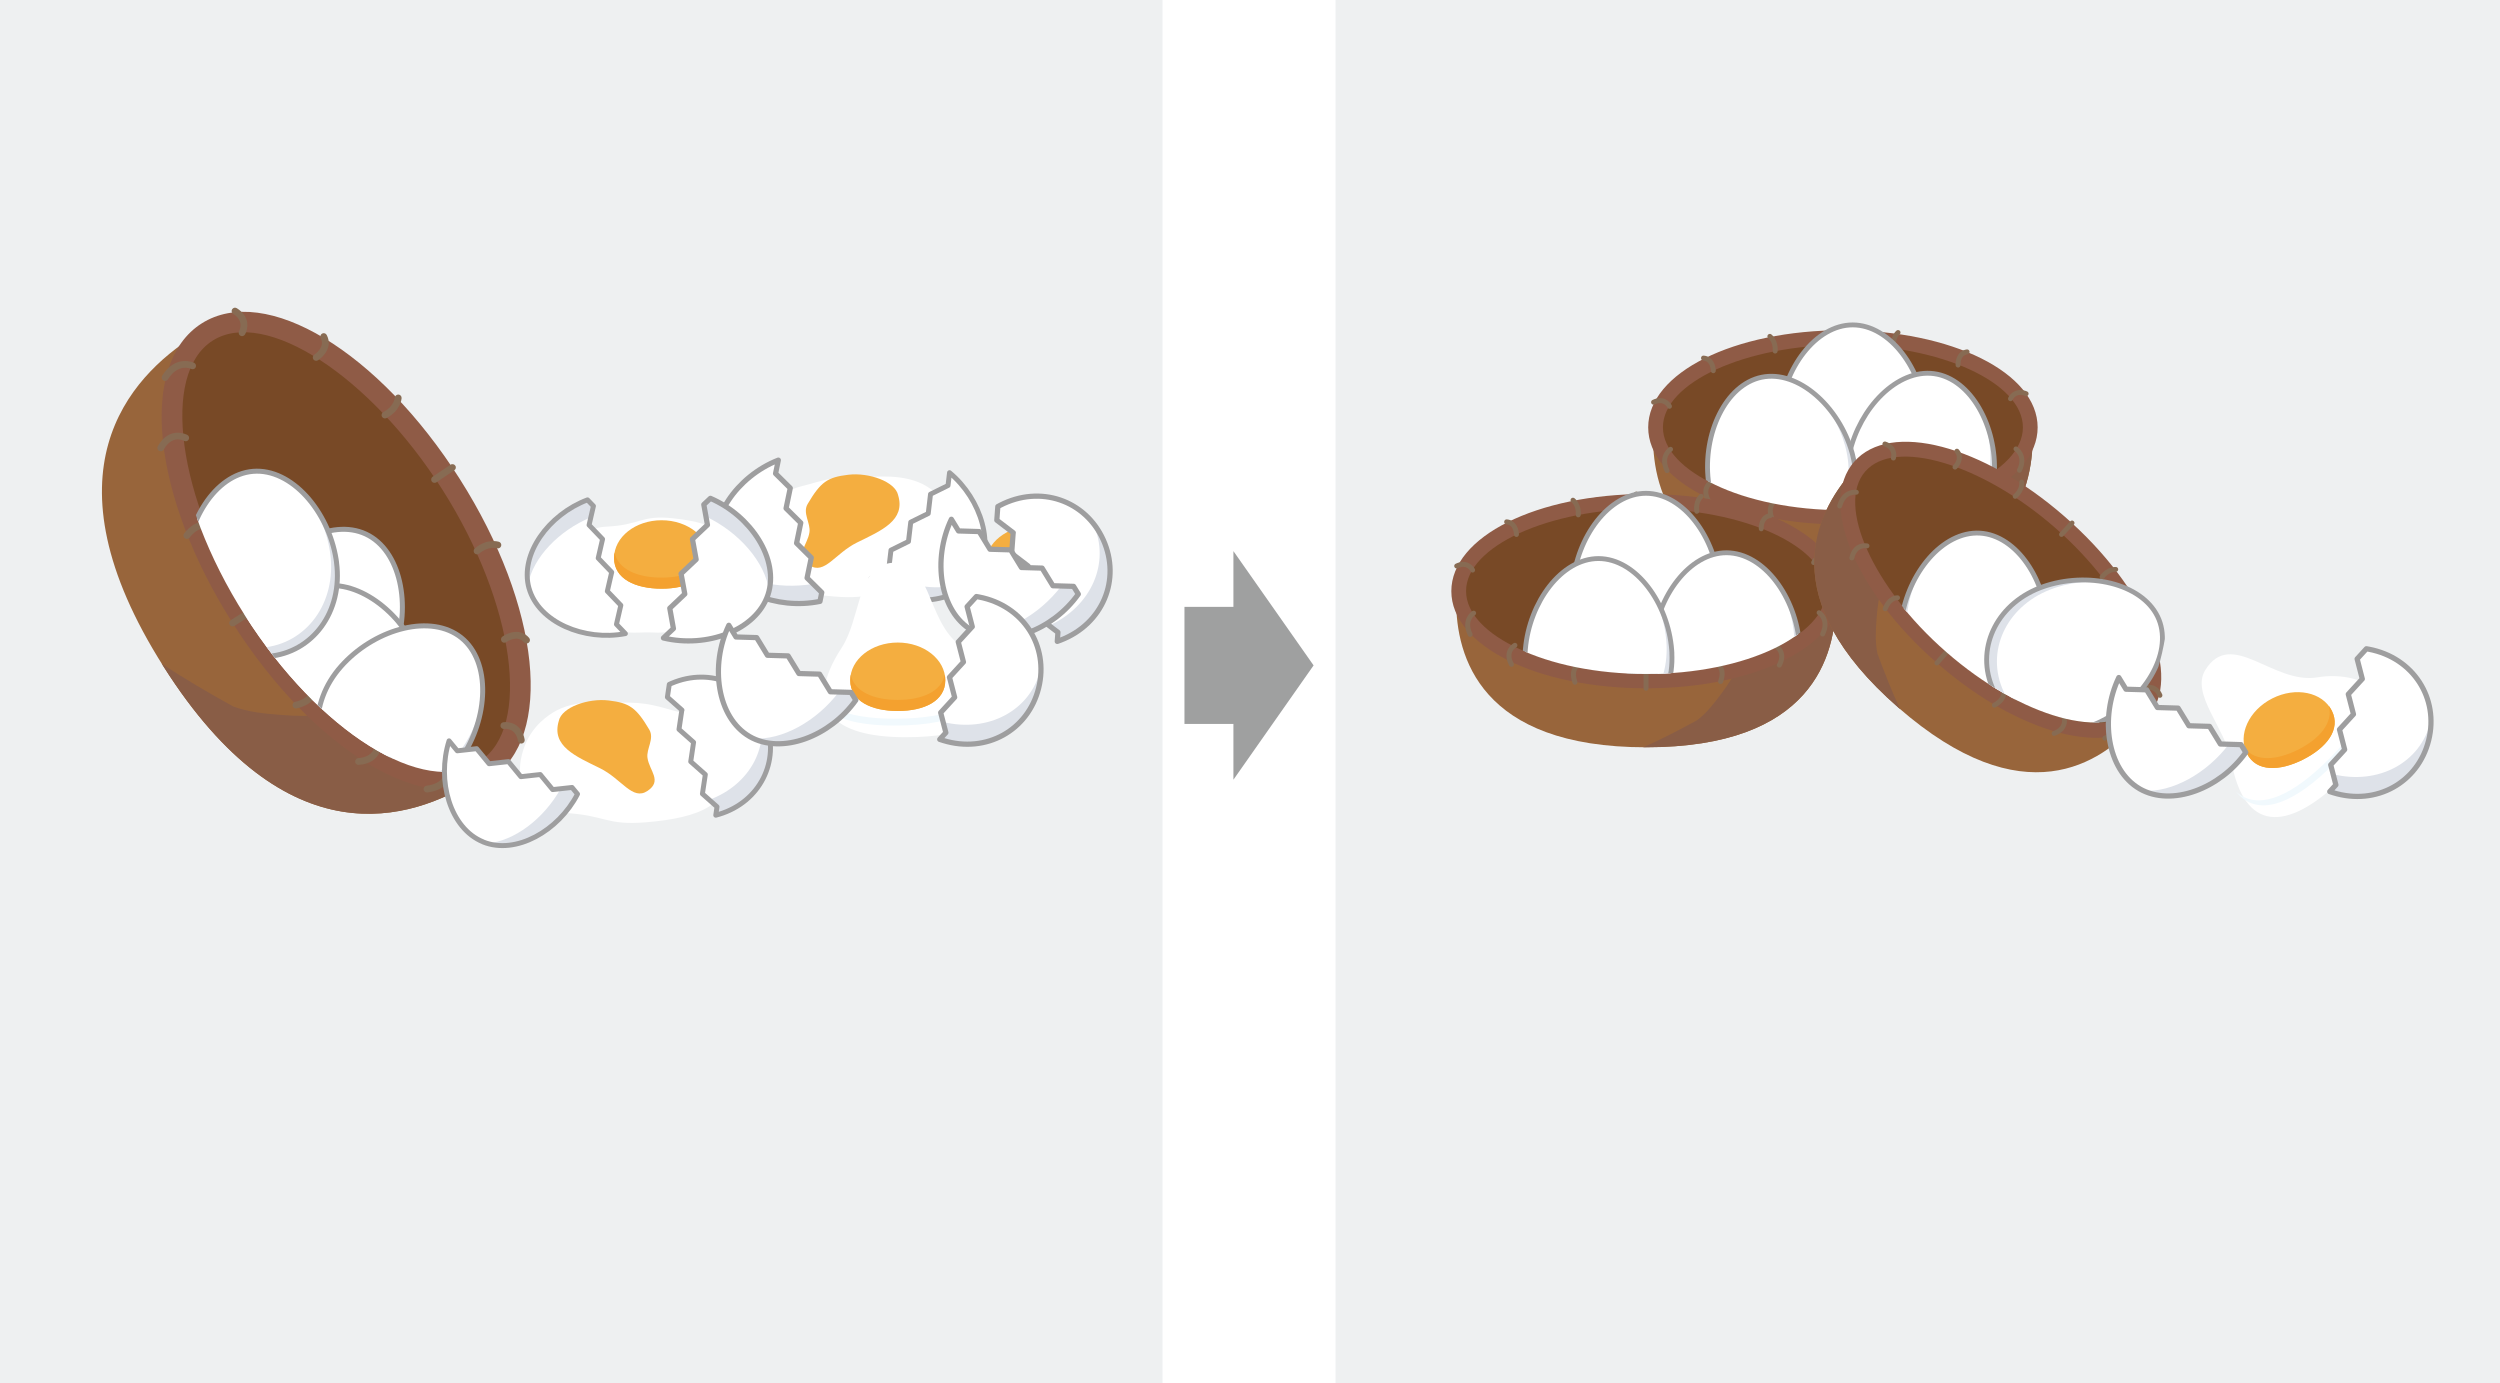 <?xml version="1.0" encoding="UTF-8"?>
<svg id="b" data-name="レイヤー 2" xmlns="http://www.w3.org/2000/svg" width="526" height="291" xmlns:xlink="http://www.w3.org/1999/xlink" viewBox="0 0 526 291">
  <defs>
    <clipPath id="f">
      <path d="m101.07,160.39c-11.77,7.48-33.96-6.38-49.56-30.94-15.59-24.56-18.7-50.53-6.92-58.01,11.78-7.48,33.96,6.38,49.56,30.94,15.6,24.56,18.7,50.53,6.92,58.01Z" fill="none"/>
    </clipPath>
    <filter id="g" data-name="drop-shadow-1" filterUnits="userSpaceOnUse">
      <feOffset dx="2.46" dy="2.46"/>
      <feGaussianBlur result="h" stdDeviation="2.46"/>
      <feFlood flood-color="#231815" flood-opacity=".3"/>
      <feComposite in2="h" operator="in"/>
      <feComposite in="SourceGraphic"/>
    </filter>
    <filter id="i" data-name="drop-shadow-2" filterUnits="userSpaceOnUse">
      <feOffset dx="2.46" dy="2.46"/>
      <feGaussianBlur result="j" stdDeviation="2.46"/>
      <feFlood flood-color="#231815" flood-opacity=".3"/>
      <feComposite in2="j" operator="in"/>
      <feComposite in="SourceGraphic"/>
    </filter>
    <filter id="k" data-name="drop-shadow-3" filterUnits="userSpaceOnUse">
      <feOffset dx="2.46" dy="2.46"/>
      <feGaussianBlur result="l" stdDeviation="2.46"/>
      <feFlood flood-color="#231815" flood-opacity=".3"/>
      <feComposite in2="l" operator="in"/>
      <feComposite in="SourceGraphic"/>
    </filter>
    <filter id="m" data-name="drop-shadow-4" filterUnits="userSpaceOnUse">
      <feOffset dx="2.16" dy="2.16"/>
      <feGaussianBlur result="n" stdDeviation="2.16"/>
      <feFlood flood-color="#231815" flood-opacity=".3"/>
      <feComposite in2="n" operator="in"/>
      <feComposite in="SourceGraphic"/>
    </filter>
    <clipPath id="o">
      <path d="m425.81,89.1c0,10.08-17.04,18.24-38.06,18.24s-38.06-8.17-38.06-18.24,17.04-36.69,38.06-36.69,38.06,26.61,38.06,36.69Z" fill="none"/>
    </clipPath>
    <clipPath id="p">
      <path d="m384.39,123.56c0,10.08-17.04,18.24-38.06,18.24s-38.06-8.17-38.06-18.24,17.04-36.69,38.06-36.69,38.06,26.61,38.06,36.69Z" fill="none"/>
    </clipPath>
    <clipPath id="q">
      <path d="m392.85,98.44c-6.63,7.59.83,24.95,16.67,38.77,15.83,13.83,34.04,18.88,40.66,11.3,6.63-7.59,11.3-38.85-4.53-52.67-15.83-13.83-46.17-4.99-52.8,2.6Z" fill="none"/>
    </clipPath>
    <filter id="r" data-name="drop-shadow-5" filterUnits="userSpaceOnUse">
      <feOffset dx="2.46" dy="2.46"/>
      <feGaussianBlur result="s" stdDeviation="2.46"/>
      <feFlood flood-color="#231815" flood-opacity=".3"/>
      <feComposite in2="s" operator="in"/>
      <feComposite in="SourceGraphic"/>
    </filter>
  </defs>
  <g id="c" data-name="★PU_Column→コラム">
    <g id="d" data-name="★02はじめに-こんな方に-卵">
      <g id="e" data-name="text">
        <rect x="281" width="245" height="291" fill="#eef0f1"/>
        <rect width="244.59" height="291" fill="#eef0f1"/>
        <g>
          <g>
            <g>
              <g>
                <path d="m100.18,164.04c-13.74,8.72-39.82,17.07-65.75-23.77-25.93-40.84-7.28-60.89,6.46-69.61,13.74-8.72,36.56,2.61,54.52,30.89,17.96,28.28,18.51,53.76,4.77,62.49Z" fill="#98653b"/>
                <path d="m103.46,116.56c-4.98,20.22-20.24,35.85-43.94,33.89-3.56-.28-7.13-.56-10.47-1.82-5.24-2.9-10.3-5.83-15.04-9.02.14.22.27.44.42.67,25.93,40.83,52.01,32.49,65.75,23.77,11.25-7.14,12.91-25.53,3.28-47.49Z" fill="#895d46"/>
                <path d="m101.07,160.39c-11.77,7.48-33.96-6.38-49.56-30.94-15.59-24.56-18.7-50.53-6.92-58.01,11.78-7.48,33.96,6.38,49.56,30.94,15.6,24.56,18.7,50.53,6.92,58.01Z" fill="#784926"/>
              </g>
              <path d="m48.94,131.09c-17.04-26.84-19.9-54.53-6.51-63.04,13.4-8.51,37.24,5.86,54.29,32.7,17.05,26.84,19.9,54.54,6.51,63.04-13.4,8.5-37.24-5.86-54.29-32.7Zm44.16-28.04c-15.23-23.99-37.38-38.36-48.36-31.38-10.99,6.98-7.4,33.13,7.83,57.12,15.23,23.99,37.38,38.36,48.36,31.38,10.99-6.98,7.4-33.13-7.83-57.12Z" fill="#8f5b46"/>
              <g>
                <path d="m34.12,79.81c-.14-.22-.15-.52,0-.76,2.84-4.56,6.68-2.74,6.72-2.72.35.17.5.6.33.96-.17.35-.6.5-.95.33-.12-.06-2.75-1.24-4.88,2.19-.21.34-.65.44-.99.23-.09-.06-.17-.14-.23-.22Z" fill="#876b53"/>
                <path d="m33.22,94.63c-.14-.22-.15-.5-.02-.74,2.47-4.39,6.18-2.4,6.22-2.38.35.19.47.63.28.97-.19.34-.62.47-.97.28-.26-.14-2.55-1.25-4.28,1.83-.19.34-.63.47-.97.27-.11-.06-.19-.14-.25-.24Z" fill="#876b53"/>
                <path d="m38.71,113.06c-.16-.25-.15-.58.04-.82,2.6-3.36,5.11-2.33,5.22-2.29.36.16.53.57.38.94-.15.36-.57.53-.93.38-.09-.03-1.66-.57-3.53,1.85-.24.31-.69.37-1,.13-.07-.05-.12-.11-.17-.18Z" fill="#876b53"/>
                <path d="m89.24,166.4c-.06-.09-.09-.19-.11-.3-.05-.39.23-.75.63-.79,4.02-.48,4.06-3.37,4.06-3.49,0-.39.32-.72.71-.72.39,0,.71.31.72.7,0,.04.01,4.29-5.32,4.93-.28.03-.55-.1-.69-.33Z" fill="#876b53"/>
                <path d="m74.83,160.61c-.06-.1-.1-.21-.11-.33-.03-.39.27-.74.66-.77,3.52-.26,3.49-2.81,3.48-3.1-.02-.39.28-.73.67-.75.39-.02.73.27.76.66,0,.04.22,4.24-4.8,4.61-.27.02-.52-.11-.66-.33Z" fill="#876b53"/>
                <path d="m61.65,148.74c-.04-.07-.07-.14-.09-.23-.09-.38.16-.77.54-.85,3.01-.67,3.17-2.35,3.17-2.42.03-.39.36-.69.75-.67.39.02.69.34.68.73,0,.11-.15,2.82-4.29,3.75-.3.07-.6-.07-.76-.32Z" fill="#876b53"/>
                <path d="m48.34,131.47c-.21-.33-.11-.78.22-.99l3.62-2.3c.33-.21.77-.11.99.22.21.33.11.78-.22.99l-3.62,2.3c-.33.21-.78.11-.99-.22Z" fill="#876b53"/>
                <path d="m50.33,70.39c-.14-.22-.15-.5-.02-.74.12-.22,1.1-2.14-1.24-3.6-.33-.21-.44-.65-.23-.98s.65-.44.98-.23c2.86,1.78,2.38,4.39,1.73,5.53-.2.34-.64.46-.98.26-.1-.06-.19-.14-.25-.24Z" fill="#876b53"/>
                <path d="m65.92,75.6c-.21-.33-.11-.77.22-.99.11-.07,2.34-1.54,1.34-3.46-.18-.35-.05-.78.3-.97.35-.18.79-.05.96.3,1.29,2.47-.63,4.57-1.84,5.33-.33.21-.77.11-.99-.22Z" fill="#876b53"/>
                <path d="m80.39,87.72s-.02-.03-.03-.05c-.18-.35-.05-.78.3-.97,2.23-1.18,2.4-2.96,2.41-3.03.03-.39.38-.68.77-.66.39.03.68.36.66.76,0,.11-.21,2.63-3.17,4.19-.33.18-.74.06-.94-.25Z" fill="#876b53"/>
                <path d="m105.4,153.04c-.05-.08-.09-.18-.1-.28-.05-.39.21-.75.6-.8,1.29-.19,3.9.33,4.49,3.65.07.39-.19.76-.58.83-.39.07-.76-.19-.83-.58-.49-2.72-2.64-2.52-2.88-2.49-.28.04-.55-.1-.7-.33Z" fill="#876b53"/>
                <path d="m105.52,134.9c-.2-.32-.12-.74.18-.96,1.15-.83,3.81-1.85,5.63.27.26.3.22.75-.08,1.01-.3.26-.75.22-1.01-.08-1.42-1.66-3.61-.11-3.71-.04-.32.23-.77.16-1-.16,0-.01-.02-.02-.02-.04Z" fill="#876b53"/>
                <path d="m99.77,116.31c-.19-.3-.13-.69.14-.93,2.55-2.17,4.97-1.42,5.07-1.39.38.12.58.53.46.9-.12.37-.52.58-.89.46-.08-.02-1.79-.51-3.71,1.12-.3.26-.75.22-1.01-.08-.02-.03-.04-.05-.06-.08Z" fill="#876b53"/>
                <path d="m90.83,101.28c-.21-.33-.12-.76.2-.98l3.76-2.53c.33-.22.77-.13.99.19.25.34.13.77-.2.99l-3.76,2.53c-.33.22-.77.13-.99-.19,0,0,0-.01-.01-.02Z" fill="#876b53"/>
              </g>
            </g>
            <g clip-path="url(#f)">
              <g>
                <g>
                  <g>
                    <path d="m82.74,137.69c.08-.19.15-.39.23-.59h0c3.63-9.63,1.34-21.31-6.01-24.74-7.3-3.39-17.61,2.27-22.68,11.14h0c-.14.25-.28.5-.42.75-4.9,9.28-1.83,19.59,6.62,23.52,8.45,3.94,18.31-.36,22.26-10.09Z" fill="#fff"/>
                    <path d="m82.74,137.69c.08-.19.15-.39.23-.59h0c1.62-4.29,2.06-8.99,1.4-13.19.22,3.58-.31,7.4-1.64,10.94h0c-.07.2-.15.39-.23.59-3.95,9.73-13.81,14.03-22.26,10.09-4.77-2.22-7.82-6.46-8.7-11.41.25,5.89,3.47,11.12,8.95,13.66,8.45,3.94,18.31-.36,22.26-10.09Z" fill="#dee2e9"/>
                  </g>
                  <path d="m82.74,137.69c.08-.19.15-.39.23-.59h0c3.63-9.63,1.34-21.31-6.01-24.74-7.3-3.39-17.61,2.27-22.68,11.14h0c-.14.25-.28.5-.42.75-4.9,9.28-1.83,19.59,6.62,23.52,8.45,3.94,18.31-.36,22.26-10.09Z" fill="none" stroke="#9e9e9f" stroke-linejoin="round" stroke-width="1.05"/>
                </g>
                <g>
                  <path d="m88.12,137.83c-.08-.19-.16-.39-.25-.58h0c-4.15-9.42-13.97-16.16-21.61-13.46-7.58,2.69-10.98,13.95-8.4,23.83h0c.07.28.15.55.23.83,3,10.06,12.41,15.28,21.2,12.16,8.79-3.11,12.83-13.08,8.83-22.79Z" fill="#fff"/>
                  <path d="m88.12,137.83c-.08-.19-.16-.39-.25-.58h0c-1.85-4.2-4.83-7.86-8.23-10.4,2.67,2.4,4.96,5.5,6.48,8.96h0c.08.19.17.38.25.58,3.99,9.71-.04,19.68-8.83,22.79-4.96,1.76-10.11.86-14.2-2.06,4.3,4.03,10.26,5.51,15.95,3.49,8.79-3.11,12.83-13.08,8.83-22.79Z" fill="#dee2e9"/>
                </g>
                <path d="m88.12,137.83c-.08-.19-.16-.39-.25-.58h0c-4.15-9.42-13.97-16.16-21.61-13.46-7.58,2.69-10.98,13.95-8.4,23.83h0c.07.28.15.55.23.83,3,10.06,12.41,15.28,21.2,12.16,8.79-3.11,12.83-13.08,8.83-22.79Z" fill="none" stroke="#9e9e9f" stroke-linejoin="round" stroke-width="1.05"/>
                <g>
                  <g>
                    <path d="m70.81,118.31c-.03-.21-.06-.41-.09-.62h0c-1.62-10.16-9.39-19.18-17.48-18.52-8.02.67-14.17,10.7-14.19,20.91h0c0,.29,0,.57.01.86.34,10.49,8.11,17.93,17.4,17.16,9.29-.77,15.73-9.38,14.34-19.79Z" fill="#fff"/>
                    <path d="m70.81,118.31c-.03-.21-.06-.41-.09-.62h0c-.72-4.53-2.67-8.83-5.32-12.15,1.97,3,3.39,6.58,3.99,10.32h0c.03.21.06.41.09.62,1.39,10.4-5.05,19.02-14.34,19.79-5.24.44-10-1.74-13.21-5.6,3.13,4.99,8.52,7.94,14.54,7.44,9.29-.77,15.73-9.38,14.34-19.79Z" fill="#dee2e9"/>
                  </g>
                  <path d="m70.81,118.31c-.03-.21-.06-.41-.09-.62h0c-1.62-10.16-9.39-19.18-17.48-18.52-8.02.67-14.17,10.7-14.19,20.91h0c0,.29,0,.57.01.86.34,10.49,8.11,17.93,17.4,17.16,9.29-.77,15.73-9.38,14.34-19.79Z" fill="none" stroke="#9e9e9f" stroke-linejoin="round" stroke-width="1.05"/>
                </g>
              </g>
              <g>
                <g>
                  <path d="m96.61,160.14c.12-.17.24-.34.36-.52h0c5.82-8.49,6.39-20.38.07-25.46-6.28-5.03-17.64-2-24.69,5.4h0c-.2.21-.39.42-.58.63-6.97,7.85-6.46,18.59.81,24.43,7.27,5.84,17.87,4.02,24.02-4.48Z" fill="#fff"/>
                  <path d="m96.61,160.14c.12-.17.24-.34.36-.52h0c2.6-3.78,4.15-8.24,4.51-12.47-.64,3.53-2.07,7.11-4.21,10.23h0c-.12.17-.24.34-.36.51-6.15,8.5-16.76,10.32-24.02,4.48-4.1-3.29-6.05-8.14-5.72-13.16-1.16,5.78.71,11.62,5.42,15.4,7.27,5.84,17.87,4.02,24.02-4.48Z" fill="#dee2e9"/>
                </g>
                <path d="m96.61,160.14c.12-.17.24-.34.36-.52h0c5.82-8.49,6.39-20.38.07-25.46-6.28-5.03-17.64-2-24.69,5.4h0c-.2.21-.39.42-.58.63-6.97,7.85-6.46,18.59.81,24.43,7.27,5.84,17.87,4.02,24.02-4.48Z" fill="none" stroke="#9e9e9f" stroke-linejoin="round" stroke-width="1.05"/>
              </g>
            </g>
          </g>
          <g>
            <g>
              <g>
                <path d="m192.71,99.98c-4.85-3.06-11.35-1.98-13.75-2.08-6.32-.27-8.92.99-12.62,1.9-5.54,1.35-9.75,5.98-10.39,11.34-.97,8.07,5.71,10.97,17.13,11.91,8.65.71,8.4-1.54,17.52-1.99,8.21-.4,9.56-7.02,8.83-11.14-1.08-6.07-4.93-8.8-6.72-9.93Z" fill="#fff" filter="url(#g)"/>
                <path d="m188.96,104.16c-.62-2.82-6.14-4.8-10.5-4.27-4.36.52-5.78,1.49-8.53,6.15-1.13,1.92.66,4.03.38,5.94-.39,2.72-3.18,4.82,0,6.95,3.17,2.12,5.39-2.51,10-4.78,5.13-2.52,10.28-4.65,8.65-9.98Z" fill="#f4ae40"/>
              </g>
              <g>
                <path d="m205.24,121.19c-4.28,6.05-14.59,6.61-22.15,2.24l.21-1.79,3.68-1.82.48-4.07,3.68-1.82.48-4.07,3.68-1.82.48-4.07,3.68-1.82.32-2.7c6.76,5.63,9.76,15.64,5.47,21.75Z" fill="#fff"/>
                <path d="m204.72,121.86c-4.54,5.41-14.36,5.77-21.63,1.57l.21-1.79,2.17-1.07c6.44,3.43,14.21,4,19.25,1.29Z" fill="#dee2e9"/>
                <path d="m205.24,121.19c-4.28,6.05-14.59,6.61-22.15,2.24l.21-1.79,3.68-1.82.48-4.07,3.68-1.82.48-4.07,3.68-1.82.48-4.07,3.68-1.82.32-2.7c6.76,5.63,9.76,15.64,5.47,21.75Z" fill="none" stroke="#9e9e9f" stroke-linejoin="round" stroke-width="1.04"/>
              </g>
              <g>
                <path d="m150.96,116.86c2.28,7.52,12.48,11.54,21.56,9.67l.38-1.87-3.09-3.06.88-4.26-3.09-3.06.88-4.27-3.09-3.06.88-4.26-3.09-3.06.58-2.82c-8.69,3.41-15.07,12.49-12.78,20.08Z" fill="#fff"/>
                <path d="m151.26,117.71c2.77,6.97,12.53,10.62,21.26,8.82l.38-1.87-1.82-1.81c-7.63,1.3-15.65-.72-19.82-5.14Z" fill="#dee2e9"/>
                <path d="m150.96,116.86c2.28,7.52,12.48,11.54,21.56,9.67l.38-1.87-3.09-3.06.88-4.26-3.09-3.06.88-4.27-3.09-3.06.88-4.26-3.09-3.06.58-2.82c-8.69,3.41-15.07,12.49-12.78,20.08Z" fill="none" stroke="#9e9e9f" stroke-linejoin="round" stroke-width="1.1"/>
              </g>
            </g>
            <g>
              <g>
                <path d="m227.38,118.61c0,4.39-4.48,6.46-10,6.46s-10-2.07-10-6.46,4.48-7.94,10-7.94,10,3.56,10,7.94Z" fill="#f4ae40"/>
                <path d="m217.38,122.74c-5.02,0-9.17-1.71-9.89-5.31-.07.38-.11.78-.11,1.18,0,4.39,4.48,6.46,10,6.46s10-2.07,10-6.46c0-.4-.04-.8-.11-1.18-.72,3.6-4.87,5.31-9.89,5.31Z" fill="#f4a12f"/>
              </g>
              <g>
                <path d="m213.17,112.1l-.32,4.34,3.46,2.64-.32,4.34,3.46,2.64-.32,4.34,3.46,2.64-.14,1.91c.25-.08.49-.17.73-.27,8.88-3.43,12.69-12.77,8.96-21.07-3.73-8.31-13.24-11.67-21.7-7.3-.17.09-.34.18-.5.27l-.21,2.87,3.46,2.64Z" fill="#fff"/>
                <path d="m232.12,113.62c-.61-1.35-1.37-2.57-2.25-3.65.06.13.13.26.19.4,3.59,7.99-.39,17.21-9.34,21.27l1.85,1.41-.14,1.91c.25-.08.49-.17.73-.27,8.88-3.43,12.69-12.77,8.96-21.07Z" fill="#dee2e9"/>
                <path d="m213.17,112.1l-.32,4.34,3.46,2.64-.32,4.34,3.46,2.64-.32,4.34,3.46,2.64-.14,1.91c.25-.08.49-.17.73-.27,8.88-3.43,12.69-12.77,8.96-21.07-3.73-8.31-13.24-11.67-21.7-7.3-.17.09-.34.18-.5.27l-.21,2.87,3.46,2.64Z" fill="none" stroke="#9e9e9f" stroke-linejoin="round" stroke-width="1.1"/>
              </g>
              <g>
                <path d="m204.52,132.65c6.8,3.94,17-.09,22.36-7.65l-1-1.63-4.35-.13-2.27-3.71-4.35-.13-2.27-3.71-4.35-.13-2.27-3.72-4.35-.13-1.5-2.46c-4.02,8.43-2.49,19.41,4.36,23.4Z" fill="#fff"/>
                <path d="m205.31,133.07c6.78,3.21,16.41-.79,21.56-8.07l-1-1.63-2.57-.07c-4.69,6.16-11.93,10.16-17.99,9.77Z" fill="#dee2e9"/>
                <path d="m204.52,132.65c6.8,3.94,17-.09,22.36-7.65l-1-1.63-4.35-.13-2.27-3.71-4.35-.13-2.27-3.71-4.35-.13-2.27-3.72-4.35-.13-1.5-2.46c-4.02,8.43-2.49,19.41,4.36,23.4Z" fill="none" stroke="#9e9e9f" stroke-linejoin="round" stroke-width="1.1"/>
              </g>
            </g>
            <g>
              <path d="m113.84,147.48c4.85-3.05,11.35-1.97,13.75-2.08,6.32-.27,8.92.99,12.62,1.9,5.54,1.36,9.75,5.98,10.39,11.34.97,8.07-5.71,10.97-17.13,11.91-8.65.71-8.4-1.54-17.52-1.99-8.21-.4-9.56-7.01-8.83-11.14,1.08-6.07,4.93-8.8,6.72-9.93Z" fill="#fff" filter="url(#i)"/>
              <path d="m117.58,151.65c.62-2.82,6.14-4.8,10.5-4.27,4.36.52,5.78,1.49,8.53,6.14,1.13,1.92-.66,4.03-.38,5.94.39,2.72,3.18,4.82,0,6.95-3.17,2.12-5.39-2.51-10-4.78-5.13-2.52-10.28-4.65-8.65-9.98Z" fill="#f4ae40"/>
            </g>
            <g>
              <path d="m143.46,149.4l-.6,4.06,3.07,2.72-.6,4.06,3.07,2.72-.61,4.06,3.07,2.72-.26,1.78c.24-.06.47-.13.71-.2,8.58-2.6,12.81-11.12,9.88-19.18-2.92-8.06-11.63-11.88-19.88-8.37-.16.07-.33.14-.49.22l-.4,2.69,3.07,2.72Z" fill="#fff"/>
              <path d="m161.17,152.14c-.48-1.31-1.1-2.51-1.86-3.58.05.13.1.26.15.39,2.82,7.76-1.56,16.14-10.25,19.34l1.64,1.45-.26,1.78c.24-.06.47-.13.71-.2,8.58-2.6,12.81-11.12,9.88-19.18Z" fill="#dee2e9"/>
              <path d="m143.46,149.4l-.6,4.06,3.07,2.72-.6,4.06,3.07,2.72-.61,4.06,3.07,2.72-.26,1.78c.24-.06.47-.13.71-.2,8.58-2.6,12.81-11.12,9.88-19.18-2.92-8.06-11.63-11.88-19.88-8.37-.16.07-.33.14-.49.22l-.4,2.69,3.07,2.72Z" fill="none" stroke="#9e9e9f" stroke-linejoin="round" stroke-width="1.04"/>
            </g>
            <g>
              <path d="m101.66,177.15c6.86,2.78,15.85-2.32,19.85-10.08l-1.15-1.39-4.08.45-2.61-3.17-4.08.45-2.61-3.17-4.08.45-2.61-3.17-4.08.45-1.73-2.1c-2.64,8.39.24,18.44,7.15,21.25Z" fill="#fff"/>
              <path d="m102.46,177.44c6.75,2.1,15.2-2.9,19.05-10.36l-1.15-1.39-2.41.27c-3.57,6.36-9.79,11.05-15.5,11.49Z" fill="#dee2e9"/>
              <path d="m101.66,177.15c6.86,2.78,15.85-2.32,19.85-10.08l-1.15-1.39-4.08.45-2.61-3.17-4.08.45-2.61-3.17-4.08.45-2.61-3.17-4.08.45-1.73-2.1c-2.64,8.39.24,18.44,7.15,21.25Z" fill="none" stroke="#9e9e9f" stroke-linejoin="round" stroke-width="1.04"/>
            </g>
            <g>
              <path d="m183.75,116.23c10.1-2.67,8.23,12.07,16.12,17.31,7.98,5.31,14.2,19.11-11.85,19.11-15.09,0-21.8-5.93-13.37-18.86,3.78-5.8,3.38-16.06,9.1-17.57Z" fill="#fff" filter="url(#k)"/>
              <path d="m188.03,151.21c-10.17,0-16.54-2.7-17.02-8.41-.52,6.71,6.02,9.86,17.02,9.86,14.9,0,19.24-4.52,18.74-9.37-.47,4.27-5.33,7.93-18.74,7.93Z" fill="#f1f9fd"/>
              <path d="m198.89,143.13c0,4.39-4.48,6.46-10,6.46s-10-2.07-10-6.46,4.48-7.94,10-7.94,10,3.56,10,7.94Z" fill="#f4ae40"/>
              <path d="m188.89,147.26c-5.02,0-9.17-1.71-9.89-5.31-.07.38-.11.78-.11,1.18,0,4.39,4.48,6.46,10,6.46s10-2.07,10-6.46c0-.4-.04-.8-.11-1.18-.72,3.6-4.87,5.31-9.89,5.31Z" fill="#f4a12f"/>
            </g>
            <g>
              <path d="m204.56,131.86l-2.94,3.21,1.09,4.22-2.94,3.21,1.09,4.22-2.94,3.21,1.09,4.22-1.29,1.41c.25.08.49.17.74.24,9.1,2.8,17.87-2.19,20.07-11.03,2.21-8.83-3.2-17.36-12.54-19.16-.19-.04-.37-.07-.56-.1l-1.95,2.13,1.09,4.22Z" fill="#fff"/>
              <path d="m218.52,144.77c.36-1.44.52-2.86.49-4.25-.03.14-.06.28-.1.43-2.12,8.51-10.94,13.29-20.49,10.95l.58,2.25-1.29,1.41c.25.08.49.17.74.24,9.1,2.8,17.87-2.19,20.07-11.03Z" fill="#dee2e9"/>
              <path d="m204.56,131.86l-2.94,3.21,1.09,4.22-2.94,3.21,1.09,4.22-2.94,3.21,1.09,4.22-1.29,1.41c.25.08.49.17.74.24,9.1,2.8,17.87-2.19,20.07-11.03,2.21-8.83-3.2-17.36-12.54-19.16-.19-.04-.37-.07-.56-.1l-1.95,2.13,1.09,4.22Z" fill="none" stroke="#9e9e9f" stroke-linejoin="round" stroke-width="1.1"/>
            </g>
            <g>
              <path d="m123.46,128.78c3.88,2.97,9.14,1.99,11.07,2.12,5.1.32,7.21-.87,10.21-1.7,4.48-1.24,7.93-5.63,8.51-10.75.87-7.71-4.49-10.55-13.7-11.55-6.97-.76-6.8,1.4-14.16,1.75-6.63.31-7.8,6.63-7.25,10.58.81,5.82,3.88,8.47,5.32,9.56Z" fill="#fff" filter="url(#m)"/>
              <g>
                <path d="m111.29,123.72c-1.96-7.14,4.14-15.47,12.32-18.55l1.25,1.3-.92,4,2.84,2.96-.92,4,2.84,2.96-.92,4,2.84,2.96-.92,4,1.88,1.96c-8.64,1.65-18.28-2.38-20.28-9.57Z" fill="#fff"/>
                <path d="m111.11,122.9c-1.3-6.94,4.65-14.76,12.5-17.72l1.25,1.3-.55,2.36c-6.73,2.8-12.11,8.44-13.21,14.06Z" fill="#dee2e9"/>
                <path d="m111.29,123.72c-1.96-7.14,4.14-15.47,12.32-18.55l1.25,1.3-.92,4,2.84,2.96-.92,4,2.84,2.96-.92,4,2.84,2.96-.92,4,1.88,1.96c-8.64,1.65-18.28-2.38-20.28-9.57Z" fill="none" stroke="#9e9e9f" stroke-linejoin="round" stroke-width="1.04"/>
              </g>
              <g>
                <path d="m149.2,117.4c0,4.39-4.48,6.46-10,6.46s-10-2.07-10-6.46,4.48-7.94,10-7.94,10,3.56,10,7.94Z" fill="#f4ae40"/>
                <path d="m139.19,121.53c-5.02,0-9.17-1.71-9.89-5.31-.07.38-.11.78-.11,1.18,0,4.39,4.48,6.46,10,6.46s10-2.07,10-6.46c0-.4-.04-.8-.11-1.18-.72,3.6-4.87,5.31-9.89,5.31Z" fill="#f4a12f"/>
              </g>
              <g>
                <path d="m161.58,125.14c2.45-7.47-3.6-16.62-12.11-20.29l-1.39,1.31.77,4.28-3.16,2.99.78,4.28-3.17,2.99.78,4.28-3.16,2.99.77,4.28-2.1,1.98c9.08,2.19,19.51-1.58,21.99-9.1Z" fill="#fff"/>
                <path d="m161.82,124.27c1.73-7.3-4.17-15.89-12.35-19.42l-1.39,1.31.46,2.53c7,3.32,12.41,9.57,13.28,15.58Z" fill="#dee2e9"/>
                <path d="m161.58,125.14c2.45-7.47-3.6-16.62-12.11-20.29l-1.39,1.31.77,4.28-3.16,2.99.78,4.28-3.17,2.99.78,4.28-3.16,2.99.77,4.28-2.1,1.98c9.08,2.19,19.51-1.58,21.99-9.1Z" fill="none" stroke="#9e9e9f" stroke-linejoin="round" stroke-width="1.1"/>
              </g>
            </g>
            <g>
              <path d="m157.7,154.96c6.8,3.94,17-.09,22.36-7.65l-1-1.63-4.35-.13-2.27-3.71-4.35-.13-2.27-3.71-4.35-.13-2.27-3.72-4.35-.13-1.5-2.46c-4.02,8.43-2.49,19.41,4.36,23.4Z" fill="#fff"/>
              <path d="m158.49,155.38c6.78,3.21,16.41-.79,21.56-8.07l-1-1.63-2.57-.07c-4.69,6.16-11.93,10.16-17.99,9.77Z" fill="#dee2e9"/>
              <path d="m157.7,154.96c6.8,3.94,17-.09,22.36-7.65l-1-1.63-4.35-.13-2.27-3.71-4.35-.13-2.27-3.71-4.35-.13-2.27-3.72-4.35-.13-1.5-2.46c-4.02,8.43-2.49,19.41,4.36,23.4Z" fill="none" stroke="#9e9e9f" stroke-linejoin="round" stroke-width="1.1"/>
            </g>
          </g>
        </g>
        <g>
          <g>
            <g>
              <g>
                <path d="m427.69,91.87c0,11.76-5.01,30.89-39.95,30.89s-39.95-19.14-39.95-30.89,15.75-21.29,39.95-21.29,39.95,9.53,39.95,21.29Z" fill="#98653b"/>
                <path d="m400,71.48c10.4,10.87,14.03,26.23,3.65,39.92-1.55,2.07-3.1,4.13-5.17,5.68-3.8,2.07-7.54,4.03-11.32,5.68.19,0,.37,0,.57,0,34.94,0,39.95-19.14,39.95-30.89,0-9.63-10.57-17.76-27.69-20.39Z" fill="#895d46"/>
                <ellipse cx="387.75" cy="89.92" rx="38.06" ry="18.24" fill="#784926"/>
              </g>
              <path d="m387.75,110.36c-22.97,0-40.97-8.98-40.97-20.44s17.99-20.44,40.97-20.44,40.97,8.98,40.97,20.44-17.99,20.44-40.97,20.44Zm0-37.79c-20.53,0-37.87,7.94-37.87,17.34s17.34,17.34,37.87,17.34,37.87-7.94,37.87-17.34-17.34-17.34-37.87-17.34Z" fill="#8f5b46"/>
              <g>
                <path d="m350.74,99.54c-.19,0-.38-.11-.46-.29-1.68-3.5.92-5.14.94-5.16.24-.15.56-.07.71.17.15.24.07.56-.17.71-.08.05-1.82,1.19-.55,3.83.12.26.02.57-.24.69-.07.04-.15.05-.22.05Z" fill="#876b53"/>
                <path d="m359.42,105.83c-.18,0-.36-.1-.46-.27-1.72-3.2.93-4.7.96-4.71.25-.14.56-.05.7.2.14.25.05.56-.2.7-.18.1-1.75,1.07-.54,3.32.14.25.04.56-.21.7-.08.04-.16.06-.24.06Z" fill="#876b53"/>
                <path d="m372.79,109.62c-.21,0-.41-.13-.49-.34-1.04-2.89.56-4.02.63-4.07.23-.16.56-.1.72.13.16.23.1.55-.13.71-.06.04-.99.79-.24,2.87.1.27-.04.56-.31.66-.06.02-.12.03-.17.03Z" fill="#876b53"/>
                <path d="m424.89,99.46c-.08,0-.15-.02-.22-.05-.26-.12-.37-.43-.24-.69,1.27-2.64-.48-3.78-.55-3.83-.24-.15-.31-.47-.17-.71.15-.24.46-.32.71-.17.03.02,2.62,1.66.94,5.16-.09.18-.27.29-.46.29Z" fill="#876b53"/>
                <path d="m415.78,106c-.08,0-.17-.02-.24-.06-.25-.14-.34-.45-.21-.7,1.21-2.25-.36-3.22-.54-3.32-.25-.14-.34-.45-.2-.7.14-.25.45-.34.7-.2.03.02,2.67,1.51.96,4.71-.09.17-.27.27-.46.27Z" fill="#876b53"/>
                <path d="m403.44,109.45c-.06,0-.12-.01-.18-.03-.27-.1-.41-.39-.31-.66.76-2.1-.2-2.84-.24-2.87-.22-.17-.28-.49-.11-.72.16-.23.48-.29.71-.13.07.05,1.66,1.18.62,4.07-.07.21-.27.34-.48.34Z" fill="#876b53"/>
                <path d="m387.75,110.88c-.29,0-.52-.23-.52-.52v-3.1c0-.29.23-.52.52-.52s.52.23.52.52v3.1c0,.29-.23.52-.52.52Z" fill="#876b53"/>
                <path d="m351.27,86.01c-.19,0-.37-.1-.46-.28-.08-.16-.88-1.5-2.68-.64-.26.12-.57.02-.69-.24-.12-.26-.02-.57.24-.69,2.19-1.06,3.6.25,4.04,1.09.13.25.03.57-.22.7-.08.04-.16.06-.24.06Z" fill="#876b53"/>
                <path d="m360.48,78.52c-.29,0-.52-.23-.52-.52,0-.09-.03-2.02-1.59-2.15-.28-.02-.5-.27-.47-.56.02-.29.28-.5.56-.47,2.01.17,2.54,2.16,2.54,3.18,0,.29-.23.52-.52.52Z" fill="#876b53"/>
                <path d="m373.48,74.38s-.03,0-.04,0c-.28-.02-.5-.27-.47-.56.15-1.81-.87-2.61-.91-2.64-.22-.17-.27-.5-.1-.72.17-.23.49-.28.72-.11.06.05,1.52,1.14,1.33,3.56-.02.27-.25.47-.51.47Z" fill="#876b53"/>
                <path d="m423,84.42c-.07,0-.14-.02-.21-.05-.26-.12-.37-.42-.26-.68.39-.86,1.71-2.25,3.97-1.33.26.11.39.41.28.67-.11.27-.41.39-.67.28-1.85-.76-2.56.64-2.64.8-.09.19-.27.3-.47.3Z" fill="#876b53"/>
                <path d="m411.98,77.33c-.27,0-.5-.21-.52-.48-.06-1.03.35-3.04,2.35-3.33.28-.04.54.16.58.44.04.28-.16.54-.44.58-1.56.23-1.46,2.16-1.46,2.25.02.29-.2.53-.48.55h-.03Z" fill="#876b53"/>
                <path d="m398.42,73.64c-.25,0-.47-.19-.51-.45-.34-2.4,1.05-3.58,1.11-3.63.22-.18.55-.15.73.07.18.22.15.54-.06.72-.05.04-1.01.9-.75,2.69.04.28-.16.54-.44.58-.03,0-.05,0-.07,0Z" fill="#876b53"/>
                <path d="m385.79,73.27c-.28,0-.51-.22-.52-.5l-.09-3.27c0-.29.22-.52.5-.53.3-.02.52.22.53.5l.09,3.27c0,.29-.22.52-.5.53h-.01Z" fill="#876b53"/>
              </g>
            </g>
            <g clip-path="url(#o)">
              <g>
                <g>
                  <path d="m405.25,88.26c-.01-.2-.02-.41-.04-.61h0c-.75-9.95-7.54-19.28-15.4-19.29-7.8.01-14.55,9.2-15.38,19.07h0c-.02.28-.04.55-.06.83-.51,10.16,6.4,17.98,15.44,17.97,9.04,0,15.95-7.81,15.44-17.97Z" fill="#fff"/>
                  <path d="m405.25,88.26c-.01-.2-.02-.41-.04-.61h0c-.33-4.44-1.87-8.75-4.16-12.17,1.66,3.06,2.75,6.63,3.03,10.29h0c.02.2.03.41.04.61.51,10.16-6.4,17.98-15.44,17.97-5.1,0-9.52-2.48-12.32-6.47,2.63,5.07,7.59,8.35,13.45,8.35,9.04,0,15.95-7.81,15.44-17.97Z" fill="#dee2e9"/>
                </g>
                <path d="m405.25,88.26c-.01-.2-.02-.41-.04-.61h0c-.75-9.95-7.54-19.28-15.4-19.29-7.8.01-14.55,9.2-15.38,19.07h0c-.02.28-.04.55-.06.83-.51,10.16,6.4,17.98,15.44,17.97,9.04,0,15.95-7.81,15.44-17.97Z" fill="none" stroke="#9e9e9f" stroke-linejoin="round" stroke-width="1.02"/>
              </g>
              <g>
                <g>
                  <path d="m419.56,100.42c.02-.2.03-.41.04-.61h0c.6-9.96-4.88-20.12-12.67-21.19-7.73-1.04-15.66,7.16-17.81,16.83h0c-.06.27-.12.54-.17.82-1.87,10,3.93,18.67,12.89,19.89,8.96,1.22,16.86-5.59,17.72-15.73Z" fill="#fff"/>
                  <path d="m419.56,100.42c.02-.2.03-.41.04-.61h0c.27-4.44-.68-8.92-2.49-12.61,1.23,3.25,1.83,6.94,1.62,10.6h0c-.01.2-.03.41-.04.61-.86,10.14-8.76,16.95-17.72,15.73-5.05-.68-9.1-3.74-11.33-8.07,1.92,5.38,6.4,9.3,12.21,10.08,8.96,1.22,16.86-5.59,17.72-15.73Z" fill="#dee2e9"/>
                </g>
                <path d="m419.56,100.42c.02-.2.03-.41.04-.61h0c.6-9.96-4.88-20.12-12.67-21.19-7.73-1.04-15.66,7.16-17.81,16.83h0c-.06.27-.12.54-.17.82-1.87,10,3.93,18.67,12.89,19.89,8.96,1.22,16.86-5.59,17.72-15.73Z" fill="none" stroke="#9e9e9f" stroke-linejoin="round" stroke-width="1.02"/>
              </g>
              <g>
                <g>
                  <path d="m389.8,95.74c-.05-.2-.1-.39-.16-.59h0c-2.74-9.59-11.28-17.36-18.98-15.78-7.64,1.59-12.39,11.95-11.22,21.78h0c.03.28.07.55.11.83,1.55,10.06,9.9,16.31,18.75,14.48,8.86-1.82,14.05-10.87,11.49-20.72Z" fill="#fff"/>
                  <path d="m389.8,95.74c-.05-.2-.1-.39-.16-.59h0c-1.22-4.28-3.6-8.19-6.54-11.07,2.24,2.66,4.03,5.94,5.04,9.46h0c.06.2.11.39.16.59,2.55,9.85-2.64,18.9-11.49,20.72-4.99,1.03-9.83-.51-13.37-3.85,3.6,4.44,9.12,6.65,14.86,5.46,8.86-1.82,14.05-10.87,11.49-20.72Z" fill="#dee2e9"/>
                </g>
                <path d="m389.8,95.74c-.05-.2-.1-.39-.16-.59h0c-2.74-9.59-11.28-17.36-18.98-15.78-7.64,1.59-12.39,11.95-11.22,21.78h0c.03.28.07.55.11.83,1.55,10.06,9.9,16.31,18.75,14.48,8.86-1.82,14.05-10.87,11.49-20.72Z" fill="none" stroke="#9e9e9f" stroke-linejoin="round" stroke-width="1.02"/>
              </g>
            </g>
          </g>
          <g>
            <g>
              <g>
                <path d="m386.27,126.33c0,11.76-5.01,30.9-39.95,30.9s-39.95-19.14-39.95-30.9,15.75-21.29,39.95-21.29,39.95,9.53,39.95,21.29Z" fill="#98653b"/>
                <path d="m358.58,105.94c10.4,10.87,14.03,26.23,3.65,39.92-1.55,2.07-3.1,4.13-5.17,5.68-3.8,2.07-7.54,4.03-11.32,5.68.19,0,.38,0,.57,0,34.94,0,39.95-19.14,39.95-30.9,0-9.63-10.57-17.76-27.69-20.39Z" fill="#895d46"/>
                <ellipse cx="346.33" cy="124.38" rx="38.06" ry="18.24" fill="#784926"/>
              </g>
              <path d="m346.33,144.82c-22.97,0-40.97-8.98-40.97-20.44s17.99-20.44,40.97-20.44,40.97,8.98,40.97,20.44-18,20.44-40.97,20.44Zm0-37.79c-20.53,0-37.87,7.94-37.87,17.34s17.34,17.34,37.87,17.34,37.87-7.94,37.87-17.34-17.34-17.34-37.87-17.34Z" fill="#8f5b46"/>
              <g>
                <path d="m309.32,134.01c-.19,0-.38-.11-.47-.29-1.68-3.5.92-5.14.94-5.16.24-.15.56-.07.71.17.15.24.07.56-.17.71-.08.05-1.82,1.19-.55,3.83.12.26.02.56-.24.69-.07.03-.15.05-.22.05Z" fill="#876b53"/>
                <path d="m318,140.29c-.18,0-.36-.1-.46-.27-1.72-3.2.93-4.7.96-4.71.25-.14.56-.04.7.21.14.25.04.56-.2.7-.18.1-1.75,1.07-.54,3.32.14.25.04.56-.21.7-.08.04-.16.06-.24.06Z" fill="#876b53"/>
                <path d="m331.37,144.08c-.21,0-.41-.13-.49-.34-1.04-2.88.56-4.02.63-4.07.23-.16.56-.1.72.13.16.23.1.55-.13.71-.05.04-.99.79-.24,2.87.1.27-.04.56-.31.66-.06.02-.12.03-.18.03Z" fill="#876b53"/>
                <path d="m383.47,133.92c-.07,0-.15-.02-.22-.05-.26-.12-.37-.43-.24-.69,1.27-2.64-.48-3.78-.55-3.83-.24-.15-.31-.47-.17-.71.15-.24.46-.32.71-.17.03.02,2.62,1.66.95,5.16-.09.19-.27.29-.47.29Z" fill="#876b53"/>
                <path d="m374.36,140.46c-.08,0-.17-.02-.24-.06-.25-.14-.35-.45-.21-.7,1.21-2.25-.36-3.22-.54-3.32-.25-.14-.34-.45-.2-.7.14-.25.45-.34.7-.2.03.02,2.67,1.51.96,4.71-.09.17-.27.27-.46.27Z" fill="#876b53"/>
                <path d="m362.02,143.91c-.06,0-.12-.01-.18-.03-.27-.1-.41-.39-.31-.66.76-2.1-.2-2.84-.24-2.87-.23-.17-.28-.49-.12-.72.16-.23.48-.29.71-.13.07.05,1.66,1.18.63,4.07-.08.21-.28.34-.49.34Z" fill="#876b53"/>
                <path d="m346.33,145.34c-.29,0-.52-.23-.52-.52v-3.1c0-.29.23-.52.52-.52s.52.23.52.52v3.1c0,.29-.23.52-.52.52Z" fill="#876b53"/>
                <path d="m309.85,120.47c-.19,0-.36-.1-.46-.28-.08-.16-.88-1.5-2.68-.64-.26.13-.57.02-.69-.24-.12-.26-.02-.57.24-.69,2.19-1.06,3.6.25,4.04,1.09.13.25.03.56-.22.7-.08.04-.16.06-.24.06Z" fill="#876b53"/>
                <path d="m319.06,112.98c-.29,0-.52-.23-.52-.52,0-.09-.03-2.02-1.59-2.15-.29-.02-.5-.27-.47-.56.02-.28.28-.5.56-.47,2.01.17,2.54,2.16,2.54,3.18,0,.28-.23.52-.52.52Z" fill="#876b53"/>
                <path d="m332.06,108.85s-.03,0-.04,0c-.28-.02-.49-.27-.47-.56.14-1.81-.87-2.61-.91-2.64-.22-.17-.27-.5-.1-.72.17-.23.49-.28.72-.11.06.05,1.52,1.14,1.33,3.55-.02.27-.25.48-.51.48Z" fill="#876b53"/>
                <path d="m381.58,118.89c-.07,0-.14-.02-.21-.05-.26-.12-.37-.42-.26-.68.39-.86,1.71-2.25,3.97-1.33.26.11.39.41.28.67-.11.26-.41.39-.67.28-1.85-.76-2.56.63-2.63.8-.09.19-.28.3-.47.3Z" fill="#876b53"/>
                <path d="m370.57,111.79c-.27,0-.5-.21-.52-.49-.06-1.03.35-3.04,2.34-3.33.28-.04.54.15.58.44.04.28-.15.54-.44.58-1.56.22-1.46,2.16-1.46,2.25.02.28-.2.53-.48.55-.01,0-.02,0-.03,0Z" fill="#876b53"/>
                <path d="m357,108.1c-.25,0-.47-.19-.51-.44-.34-2.4,1.05-3.58,1.11-3.63.22-.18.55-.15.73.07.18.22.15.54-.06.72-.05.04-1.01.9-.75,2.69.04.28-.16.54-.44.58-.02,0-.05,0-.07,0Z" fill="#876b53"/>
                <path d="m344.37,107.73c-.28,0-.51-.22-.52-.5l-.09-3.27c0-.29.22-.52.5-.53.3-.02.52.22.53.5l.09,3.27c0,.28-.22.52-.5.53h-.01Z" fill="#876b53"/>
              </g>
            </g>
            <g clip-path="url(#p)">
              <g>
                <g>
                  <path d="m361.76,123.69c-.01-.2-.02-.41-.04-.61h0c-.75-9.95-7.54-19.28-15.4-19.29-7.8.01-14.55,9.2-15.38,19.07h0c-.02.28-.04.55-.06.83-.51,10.16,6.4,17.98,15.44,17.97,9.04,0,15.95-7.81,15.44-17.97Z" fill="#fff"/>
                  <path d="m361.76,123.69c-.01-.2-.02-.41-.04-.61h0c-.33-4.44-1.87-8.75-4.17-12.17,1.66,3.06,2.75,6.63,3.03,10.29h0c.02.2.03.41.04.61.51,10.16-6.4,17.98-15.44,17.97-5.1,0-9.52-2.48-12.32-6.47,2.63,5.08,7.59,8.35,13.45,8.35,9.04,0,15.95-7.81,15.44-17.97Z" fill="#dee2e9"/>
                </g>
                <path d="m361.76,123.69c-.01-.2-.02-.41-.04-.61h0c-.75-9.95-7.54-19.28-15.4-19.29-7.8.01-14.55,9.2-15.38,19.07h0c-.02.28-.04.55-.06.83-.51,10.16,6.4,17.98,15.44,17.97,9.04,0,15.95-7.81,15.44-17.97Z" fill="none" stroke="#9e9e9f" stroke-linejoin="round" stroke-width="1.02"/>
              </g>
              <g>
                <g>
                  <path d="m378.65,136.28c0-.2-.02-.41-.04-.61h0c-.7-9.96-7.45-19.32-15.31-19.37-7.8-.03-14.6,9.13-15.48,18.99h0c-.03.28-.05.55-.06.83-.56,10.16,6.31,18.01,15.35,18.05,9.04.05,15.99-7.73,15.53-17.89Z" fill="#fff"/>
                  <path d="m378.65,136.28c0-.2-.02-.41-.04-.61h0c-.31-4.44-1.83-8.76-4.1-12.19,1.65,3.06,2.72,6.64,2.98,10.3h0c.01.2.03.41.04.61.46,10.17-6.49,17.94-15.53,17.89-5.1-.02-9.51-2.53-12.28-6.53,2.6,5.09,7.55,8.39,13.41,8.42,9.04.05,15.99-7.73,15.53-17.89Z" fill="#dee2e9"/>
                </g>
                <path d="m378.65,136.28c0-.2-.02-.41-.04-.61h0c-.7-9.96-7.45-19.32-15.31-19.37-7.8-.03-14.6,9.13-15.48,18.99h0c-.03.28-.05.55-.06.83-.56,10.16,6.31,18.01,15.35,18.05,9.04.05,15.99-7.73,15.53-17.89Z" fill="none" stroke="#9e9e9f" stroke-linejoin="round" stroke-width="1.02"/>
              </g>
              <g>
                <g>
                  <path d="m351.77,137.42c-.01-.2-.02-.41-.04-.61h0c-.75-9.95-7.54-19.28-15.4-19.29-7.8,0-14.55,9.2-15.39,19.07h0c-.02.28-.04.55-.06.83-.51,10.16,6.4,17.98,15.44,17.97,9.04,0,15.95-7.81,15.44-17.97Z" fill="#fff"/>
                  <path d="m351.77,137.42c-.01-.2-.02-.41-.04-.61h0c-.33-4.44-1.87-8.75-4.16-12.17,1.66,3.06,2.75,6.63,3.03,10.29h0c.02.2.03.41.04.61.51,10.16-6.4,17.98-15.44,17.97-5.1,0-9.52-2.48-12.32-6.47,2.63,5.07,7.59,8.35,13.45,8.35,9.04,0,15.95-7.81,15.44-17.97Z" fill="#dee2e9"/>
                </g>
                <path d="m351.77,137.42c-.01-.2-.02-.41-.04-.61h0c-.75-9.95-7.54-19.28-15.4-19.29-7.8,0-14.55,9.2-15.39,19.07h0c-.02.28-.04.55-.06.83-.51,10.16,6.4,17.98,15.44,17.97,9.04,0,15.95-7.81,15.44-17.97Z" fill="none" stroke="#9e9e9f" stroke-linejoin="round" stroke-width="1.02"/>
              </g>
            </g>
          </g>
          <g>
            <g>
              <path d="m389.61,99.3c-7.73,8.86-16.55,26.57,9.77,49.55,26.32,22.99,42.68,11.87,50.42,3.01s2.14-26.4-16.09-42.31c-18.23-15.92-36.36-19.1-44.1-10.25Z" fill="#98653b"/>
              <path d="m423.87,102.15c-14.98,1.35-27.82,10.53-29.01,27.67-.19,2.57-.38,5.15.15,7.68,1.5,4.06,3.03,8,4.8,11.72-.15-.12-.29-.24-.43-.37-26.32-22.99-17.5-40.7-9.77-49.55,6.33-7.25,19.64-6.42,34.27,2.86Z" fill="#895d46"/>
              <path d="m392.31,99.06c-6.63,7.59.84,24.95,16.67,38.77,15.83,13.83,34.04,18.88,40.66,11.3,6.63-7.59-.83-24.95-16.67-38.77-15.83-13.83-34.04-18.88-40.67-11.29Z" fill="#784926"/>
            </g>
            <path d="m390.12,97.15c7.54-8.64,27-3.56,44.3,11.55,17.3,15.11,24.95,33.71,17.41,42.34-7.54,8.64-27,3.56-44.3-11.55-17.3-15.11-24.95-33.71-17.41-42.34Zm2.33,2.04c-6.18,7.08,1.65,24.47,17.11,37.97,15.46,13.5,33.75,18.93,39.93,11.84,6.18-7.08-1.65-24.47-17.11-37.97-15.46-13.5-33.75-18.93-39.93-11.84Z" fill="#8f5b46"/>
            <g>
              <path d="m442.52,155.69c.15.13.35.17.54.09,3.57-1.53,2.69-4.47,2.68-4.5-.09-.27-.38-.42-.65-.34-.27.09-.42.37-.34.65.03.09.58,2.1-2.1,3.25-.26.11-.38.42-.27.68.03.07.08.14.13.19Z" fill="#876b53"/>
              <path d="m431.84,154.71c.14.12.34.16.52.09,3.4-1.28,2.39-4.15,2.38-4.18-.1-.27-.4-.4-.66-.31-.27.1-.4.39-.31.66.07.2.61,1.96-1.77,2.86-.27.1-.4.4-.3.67.03.08.08.15.14.21Z" fill="#876b53"/>
              <path d="m419.28,148.77c.16.14.39.17.59.06,2.68-1.49,2.23-3.39,2.2-3.48-.07-.28-.35-.44-.63-.37-.27.07-.44.35-.37.62.01.07.23,1.25-1.7,2.32-.25.14-.34.45-.2.7.03.05.07.1.11.14Z" fill="#876b53"/>
              <path d="m386.72,106.85c.06.05.13.09.2.11.28.08.56-.08.64-.36.78-2.82,2.85-2.53,2.94-2.52.28.04.55-.15.59-.43.05-.28-.14-.54-.42-.59-.03,0-3.06-.48-4.1,3.26-.05.2.01.4.16.53Z" fill="#876b53"/>
              <path d="m389.29,117.78c.06.05.14.09.22.11.28.06.56-.11.62-.39.57-2.48,2.39-2.18,2.59-2.14.28.06.55-.12.61-.4.06-.28-.11-.55-.39-.61-.03,0-3.01-.62-3.82,2.92-.04.19.02.38.16.51Z" fill="#876b53"/>
              <path d="m396.31,128.48s.09.07.15.09c.27.1.56-.03.67-.29.81-2.07,2.02-2.01,2.07-2,.28.02.53-.18.56-.46.03-.28-.17-.53-.45-.56-.08,0-2.03-.2-3.15,2.65-.08.21-.02.44.14.58Z" fill="#876b53"/>
              <path d="m407.19,139.88c.21.19.54.17.73-.05l2.04-2.33c.19-.21.17-.54-.05-.73-.22-.19-.54-.17-.73.05l-2.04,2.33c-.19.22-.17.54.05.73Z" fill="#876b53"/>
              <path d="m451.02,145.14c.14.12.34.17.53.09.17-.06,1.65-.55,2.43,1.28.11.26.42.38.68.27.26-.11.38-.42.27-.68-.96-2.24-2.88-2.18-3.76-1.84-.27.1-.4.4-.29.67.03.08.08.15.14.2Z" fill="#876b53"/>
              <path d="m449.01,133.44c.21.19.54.17.73-.05.06-.07,1.36-1.5,2.62-.57.23.17.55.12.72-.11.17-.23.12-.56-.11-.72-1.62-1.2-3.33-.05-4.01.73-.19.21-.17.54.05.73Z" fill="#876b53"/>
              <path d="m441.94,121.78s.02.02.03.03c.23.17.55.12.72-.11,1.08-1.46,2.37-1.39,2.43-1.39.28.02.53-.19.55-.47.02-.28-.19-.53-.47-.55-.08,0-1.9-.14-3.34,1.8-.16.22-.12.52.07.7Z" fill="#876b53"/>
              <path d="m398.04,96.77c.05.05.12.08.19.1.27.08.56-.07.64-.34.28-.9.19-2.82-2.12-3.61-.27-.09-.56.05-.66.32-.09.27.05.56.32.66,1.89.65,1.51,2.16,1.46,2.33-.06.2.01.41.16.54Z" fill="#876b53"/>
              <path d="m411,98.67c.2.18.52.17.71-.03.72-.73,1.74-2.52.42-4.05-.19-.22-.51-.24-.73-.06s-.24.51-.06.73c1.03,1.2-.32,2.59-.38,2.65-.2.2-.2.53,0,.73,0,0,.02.02.02.02Z" fill="#876b53"/>
              <path d="m423.65,104.82c.19.17.48.17.68,0,1.83-1.58,1.56-3.39,1.55-3.47-.04-.28-.31-.47-.59-.43s-.47.31-.43.59c0,.06.17,1.34-1.2,2.52-.22.19-.24.51-.05.73.02.02.03.04.05.05Z" fill="#876b53"/>
              <path d="m433.4,112.84c.21.18.53.17.72-.04l2.22-2.41c.19-.21.18-.54-.03-.73-.21-.21-.54-.18-.73.03l-2.22,2.41c-.19.21-.18.54.03.73,0,0,0,0,.01,0Z" fill="#876b53"/>
            </g>
            <g clip-path="url(#q)">
              <g>
                <path d="m400,131.12c.02-.2.05-.4.07-.6h0c1.33-9.89,8.67-18.81,16.51-18.35,7.79.47,13.98,10.04,14.23,19.94h0c0,.28.01.56,0,.83-.09,10.18-7.45,17.57-16.48,17.03-9.03-.53-15.46-8.74-14.36-18.85Z" fill="#fff"/>
                <path d="m400,131.12c.02-.2.05-.4.07-.6h0c.59-4.41,2.38-8.62,4.87-11.9-1.84,2.96-3.14,6.46-3.63,10.09h0c-.03.2-.05.4-.07.6-1.11,10.12,5.33,18.32,14.35,18.85,5.09.3,9.65-1.92,12.68-5.73-2.92,4.91-8.07,7.89-13.92,7.54-9.03-.53-15.46-8.74-14.36-18.85Z" fill="#dee2e9"/>
              </g>
              <path d="m400,131.12c.02-.2.05-.4.07-.6h0c1.33-9.89,8.67-18.81,16.51-18.35,7.79.47,13.98,10.04,14.23,19.94h0c0,.28.01.56,0,.83-.09,10.18-7.45,17.57-16.48,17.03-9.03-.53-15.46-8.74-14.36-18.85Z" fill="none" stroke="#9e9e9f" stroke-linejoin="round" stroke-width="1.02"/>
              <g>
                <path d="m430.07,123.37c.19-.06.39-.13.58-.19h0c9.53-2.97,20.71-.08,23.61,7.22,2.86,7.26-3.2,16.92-12.07,21.32h0c-.25.12-.5.24-.75.36-9.26,4.21-19.07.66-22.39-7.74-3.33-8.4,1.39-17.71,11.02-20.97Z" fill="#fff"/>
                <path d="m430.07,123.37c.19-.06.39-.13.58-.19h0c4.25-1.32,8.82-1.48,12.85-.61-3.46-.42-7.18-.12-10.68.97h0c-.19.06-.39.12-.58.19-9.64,3.27-14.36,12.57-11.02,20.97,1.87,4.74,5.81,7.94,10.55,9.07-5.69-.58-10.56-3.98-12.71-9.43-3.33-8.4,1.39-17.71,11.02-20.97Z" fill="#dee2e9"/>
              </g>
              <path d="m430.07,123.37c.19-.06.39-.13.58-.19h0c9.53-2.97,20.71-.08,23.61,7.22,2.86,7.26-3.2,16.92-12.07,21.32h0c-.25.12-.5.24-.75.36-9.26,4.21-19.07.66-22.39-7.74-3.33-8.4,1.39-17.71,11.02-20.97Z" fill="none" stroke="#9e9e9f" stroke-linejoin="round" stroke-width="1.02"/>
            </g>
          </g>
          <g>
            <g>
              <g>
                <path d="m461.54,138.5c5.53-8.87,14.27,3.14,23.61,1.55,9.45-1.61,23.44,4.17,4.48,22.04-10.98,10.35-19.93,10.63-22.66-4.56-1.23-6.81-8.55-14-5.43-19.02Z" fill="#fff" filter="url(#r)"/>
                <path d="m488.64,161.03c-7.4,6.98-13.88,9.38-18.16,5.55,4.22,5.24,11.15,3.04,19.15-4.5,10.84-10.22,10.91-16.48,7.21-19.67,2.59,3.43,1.56,9.43-8.2,18.62Z" fill="#f1f9fd"/>
              </g>
              <g>
                <path d="m490.61,149.53c1.98,3.92-1.09,7.78-6.02,10.27s-9.86,2.65-11.84-1.26c-1.98-3.92.42-9.11,5.35-11.6s10.53-1.33,12.51,2.59Z" fill="#f4ae40"/>
                <path d="m483.54,157.72c-4.48,2.26-8.96,2.6-11.22-.29.11.38.25.75.43,1.11,1.98,3.92,6.91,3.75,11.84,1.26s8-6.36,6.02-10.27c-.18-.36-.39-.7-.63-1.01.98,3.54-1.96,6.94-6.44,9.2Z" fill="#f4a12f"/>
              </g>
            </g>
            <g>
              <path d="m497.02,142.85l-2.94,3.21,1.09,4.22-2.94,3.21,1.09,4.22-2.94,3.21,1.09,4.22-1.29,1.41c.25.08.49.17.74.24,9.1,2.8,17.87-2.19,20.07-11.03,2.21-8.83-3.2-17.36-12.54-19.16-.19-.04-.37-.07-.56-.1l-1.95,2.13,1.09,4.22Z" fill="#fff"/>
              <path d="m510.98,155.76c.36-1.44.52-2.86.49-4.25-.03.14-.06.28-.1.43-2.12,8.51-10.94,13.29-20.49,10.95l.58,2.25-1.29,1.41c.25.08.49.17.74.24,9.1,2.8,17.87-2.19,20.07-11.03Z" fill="#dee2e9"/>
              <path d="m497.02,142.85l-2.94,3.21,1.09,4.22-2.94,3.21,1.09,4.22-2.94,3.21,1.09,4.22-1.29,1.41c.25.08.49.17.74.24,9.1,2.8,17.87-2.19,20.07-11.03,2.21-8.83-3.2-17.36-12.54-19.16-.19-.04-.37-.07-.56-.1l-1.95,2.13,1.09,4.22Z" fill="none" stroke="#9e9e9f" stroke-linejoin="round" stroke-width="1.1"/>
            </g>
            <g>
              <path d="m450.15,165.95c6.8,3.94,17-.09,22.36-7.65l-1-1.63-4.35-.13-2.27-3.71-4.35-.13-2.27-3.71-4.35-.13-2.27-3.72-4.35-.13-1.5-2.46c-4.02,8.43-2.49,19.41,4.36,23.4Z" fill="#fff"/>
              <path d="m450.95,166.37c6.78,3.21,16.41-.79,21.56-8.07l-1-1.63-2.57-.07c-4.69,6.16-11.93,10.16-17.99,9.77Z" fill="#dee2e9"/>
              <path d="m450.15,165.95c6.8,3.94,17-.09,22.36-7.65l-1-1.63-4.35-.13-2.27-3.71-4.35-.13-2.27-3.71-4.35-.13-2.27-3.72-4.35-.13-1.5-2.46c-4.02,8.43-2.49,19.41,4.36,23.4Z" fill="none" stroke="#9e9e9f" stroke-linejoin="round" stroke-width="1.1"/>
            </g>
          </g>
        </g>
        <g id="t" data-name="新規シンボル 24">
          <polygon points="276.38 140 259.51 115.95 259.51 127.68 249.21 127.68 249.21 152.32 259.51 152.32 259.51 164.05 276.38 140" fill="#9fa0a0"/>
        </g>
      </g>
    </g>
  </g>
</svg>